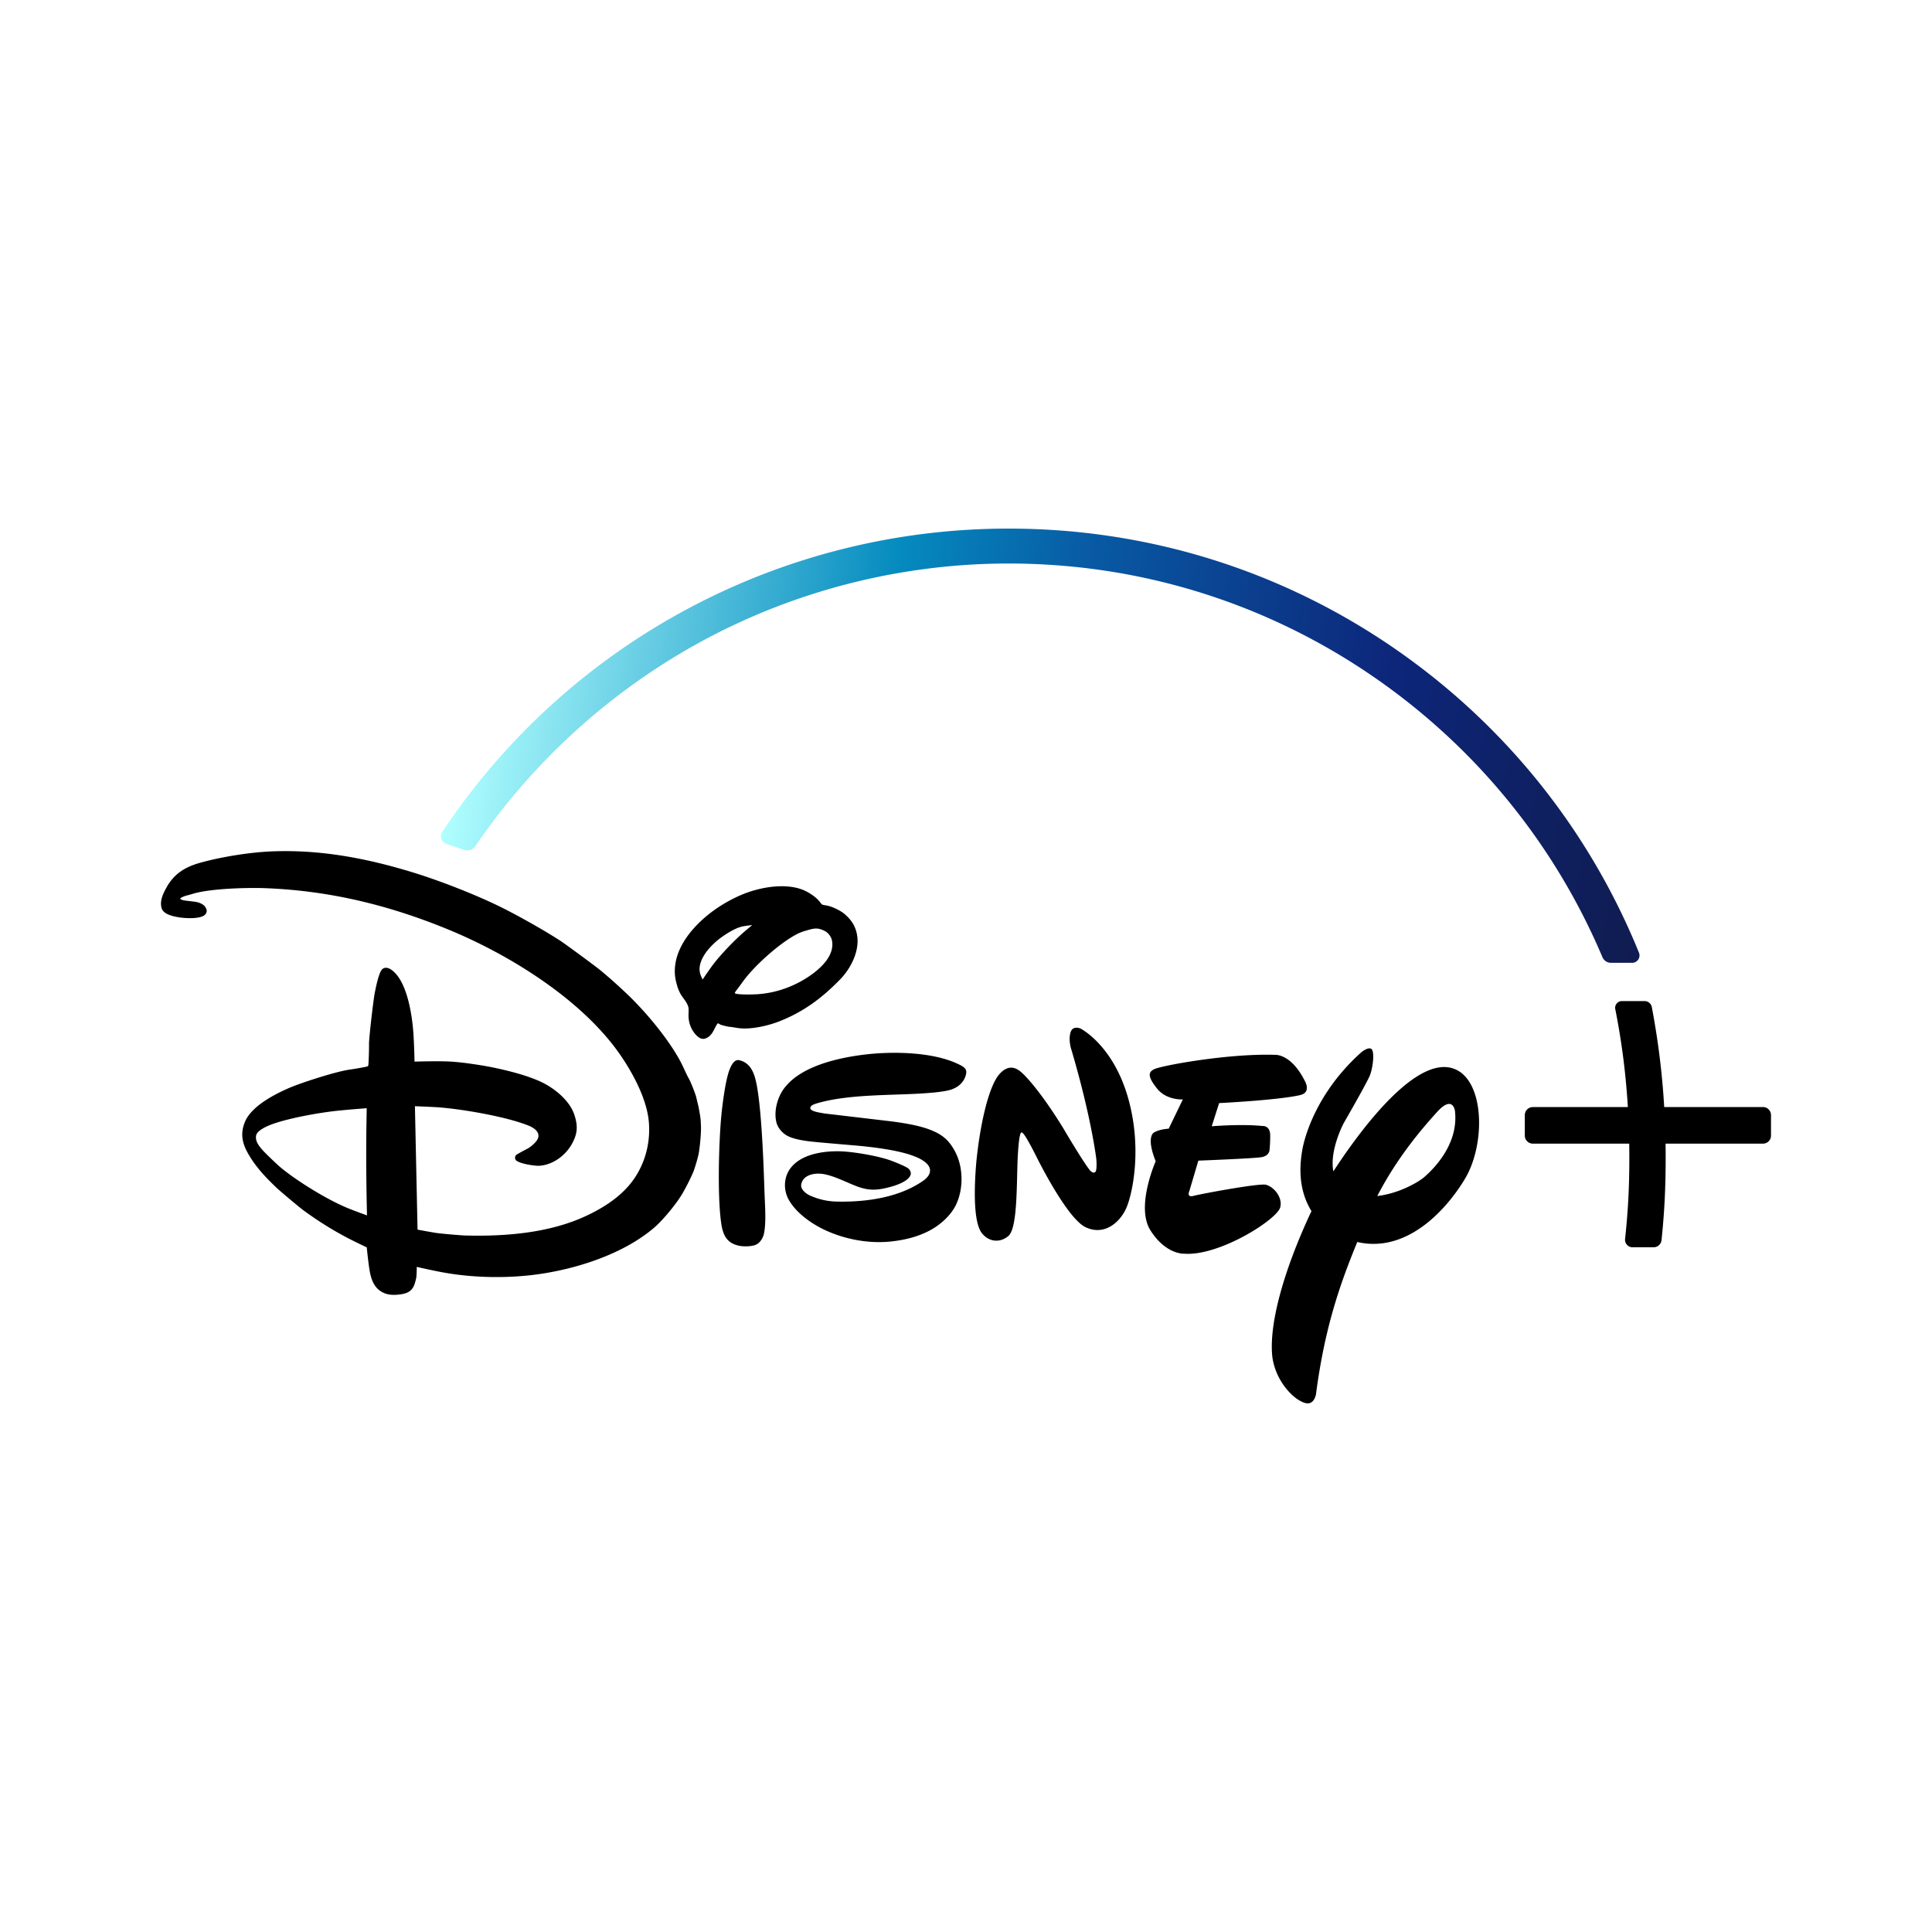 <svg viewBox="0 0 24 24" xmlns="http://www.w3.org/2000/svg" xmlns:xlink="http://www.w3.org/1999/xlink"><linearGradient id="a" gradientUnits="userSpaceOnUse" x1="930.503" x2="189.496" y1="184.483" y2="84.295"><stop offset="0" stop-color="#101c50"/><stop offset=".236" stop-color="#0d267a"/><stop offset=".497" stop-color="#085aa4"/><stop offset=".655" stop-color="#058bbf"/><stop offset="1" stop-color="#b1ffff"/></linearGradient><g transform="matrix(.02 0 0 .02 2 6.384)"><path d="m453.988 377.341c.553.076.673.098 1.212.168 9.006 1.224 17.856 2.847 24.63 5.875 6.278 2.772 9.958 6.28 13.318 12.533 5.109 9.482 5.442 22.766.825 32.82-3.449 7.481-11.02 13.754-17.932 17.079-7.178 3.48-14.25 5.137-22.361 6.063-14.186 1.562-29.507-1.377-42.272-7.551-7.552-3.688-16.774-10.039-21.426-18.221-3.421-5.994-3.312-13.793.85-19.49 6.634-9.08 20.843-11.079 31.545-10.7 8.159.316 22.85 2.838 30.597 5.594 2.147.776 10.066 3.861 11.448 5.276.973.984 1.604 2.414 1.167 3.736-1.77 5.414-14.926 8.268-18.725 8.841-10.17 1.558-15.447-2.291-27.009-6.856-2.87-1.124-6.695-2.371-9.617-2.641-5.249-.5-11.589.97-12.591 6.7-.498 2.953 2.965 5.715 5.606 6.876 6.202 2.664 11.244 3.622 17.348 3.704 18.032.297 38.297-2.672 53.046-13.122 2.019-1.441 4.002-3.55 4.023-6.209.064-5.369-9.349-8.652-9.349-8.652-9.935-4.142-28.292-6.158-37.749-6.937-9.924-.859-25.539-2.144-29.288-2.696-3.86-.551-8.053-1.33-11.396-2.828-3.358-1.517-6.643-4.912-7.618-8.668-1.729-6.771.477-15.079 4.237-20.488 9.855-14.168 32.94-19.549 50.186-21.686 16.692-2.077 43.677-2.056 60.072 6.656 2.531 1.357 3.824 2.619 3.295 5.325-1.068 5.08-4.886 8.354-9.514 9.789-4.855 1.545-14.898 2.147-19.309 2.425-19.766 1.108-43.652.527-62.479 5.661-1.475.421-4.023 1.108-4.851 2.033-2.947 3.199 5.47 4.113 7.273 4.479.536.128.64.146 1.199.207zm-117.589-88.137s3.215-4.822 5.909-8.48c4.905-6.662 13.782-15.901 20.467-21.621 2.045-1.747 4.456-3.726 4.456-3.726s-3.771.39-5.908.827c-5.072.987-12.509 5.93-16.225 9.124-6.132 5.249-12.875 13.782-9.824 21.364.443 1.071 1.125 2.512 1.125 2.512m34.088 9.122c9.687-.668 18.761-3.457 27.209-8.143 8.285-4.636 20.471-13.676 19.207-24.303-.384-3.44-2.636-6.037-5.479-7.249-3.695-1.601-5.622-1.343-10.342.06-3.429 1.003-4.974 1.612-8.212 3.465-9.503 5.521-22.977 17.337-30.292 26.767-1.688 2.224-3.398 4.711-4.736 6.416-.844 1.051-1.5 2.016-1.418 2.273.292 1.069 10.28.971 14.063.714m-24.664 18.116c-.999 1.057-2.056 3.605-3.152 5.45-.586.987-1.671 2.258-2.389 2.768-2.521 1.854-4.657 1.94-7.091-.202-3.413-3.019-5.387-7.688-5.527-12.23-.073-1.982.267-4.175-.108-5.846-.621-2.821-3.444-5.727-4.966-8.424-1.787-3.177-3.233-8.717-3.413-12.294-.613-11.153 5.266-21.427 12.903-29.53 7.691-8.194 17.753-15.004 28.696-19.64 10.344-4.357 25.502-7.327 36.861-3.393 3.698 1.267 8.85 4.414 11.439 7.711.55.684.998 1.424 1.562 1.786.505.322 1.826.449 2.877.642 3.623.628 8.839 3.371 10.97 5.198 4.281 3.693 6.626 7.223 7.711 12.346 2.176 10.308-3.76 21.617-10.521 28.5-11.577 11.846-23.01 20.175-37.82 25.973-6.505 2.541-16.636 4.915-24.016 4.251-2.292-.19-4.646-.794-6.878-.942-1.139-.098-5.303-1.172-5.748-1.475-.552-.424-1.265-.793-1.39-.649m13.227 22.854c.451.076 1.146.278 1.744.508 5.192 1.975 7.328 6.78 8.607 12.058 2.964 12.256 4.229 39.37 4.722 49.983.362 7.966.561 15.803.895 23.677.283 6.668.815 15.533-.575 21.78-.505 2.247-2.008 4.86-4.16 6.198-2.465 1.578-8.076 1.698-11.16 1.062-7.602-1.572-10.072-6.46-11.157-13.978-2.579-17.939-1.337-53.146.185-68.002.506-4.907 2.354-20.629 4.916-27.221.875-2.223 2.738-6.7 5.983-6.065m-231.264 29.847s-11.314.801-19.101 1.665c-9.907 1.067-28.522 4.281-39.267 8.118-3.223 1.154-9.77 3.894-10.339 7.208-.598 3.435 1.534 6.121 3.905 8.9 1.371 1.614 9.131 9.079 11.307 10.893 9.121 7.615 27.616 19.359 41.238 25.062 4.68 1.936 12.422 4.708 12.422 4.708s-.575-22.044-.472-43.758c.06-11.455.307-22.796.307-22.796m207.454 8.773c.648 5.922-.874 17.119-1.138 18.596-.482 3.404-3.049 11.256-3.475 12.214-2.072 4.772-4.115 8.682-6.28 12.582-3.71 6.677-12.532 17.262-17.769 21.792-19.475 16.833-49.623 26.417-75.487 29.574-17.55 2.12-37.716 1.809-56.312-1.632-6.4-1.164-15.924-3.359-15.924-3.359s.031 3.808-.274 6.486c-.148 1.222-1.068 4.438-1.584 5.48-1.352 2.793-3.572 4.234-6.8 4.854-3.896.723-8.028.964-11.628-.575-5.911-2.487-8.033-8.017-9.063-14.395-.833-5.101-1.705-13.968-1.705-13.968s-4.422-2.094-8.109-3.934c-11.325-5.58-22.081-12.341-31.491-19.294-2.607-1.946-13.807-11.326-16.279-13.655-6.932-6.581-13.168-13.128-17.912-21.529-3.688-6.563-4.75-12.388-1.945-19.342 3.868-9.693 17.765-16.991 27.276-21.15 6.981-3.082 28.688-10.17 37.705-11.484 4.259-.609 10.865-1.792 11.271-2.056.166-.127.281-.235.401-.372.208-.293.559-9.888.491-13.398-.088-3.451 2.554-26.117 3.403-30.91.443-2.592 2.406-12.57 4.41-15.189 1.311-1.77 3.629-1.627 5.519-.465 10.342 6.431 13.484 28.734 14.253 40.082.46 6.914.689 17.314.689 17.314s11.864-.351 19.162-.144c7.092.165 14.909 1.284 22.27 2.457 9.424 1.511 27.793 5.518 38.328 10.859 8.675 4.398 16.795 11.808 19.426 19.65 2.444 7.189 2.078 12.164-1.645 18.652-4.186 7.326-12.104 12.771-20.132 13.226-2.389.138-11.381-1.057-14.148-3.199-1.085-.854-1.029-2.395-.246-3.44.297-.367 4.5-2.602 6.981-3.906a16.07 16.07 0 0 0 3.244-2.29c2.061-1.815 3.916-3.813 3.709-6.155-.285-3.04-3.502-4.915-6.568-6.121-14.386-5.715-43.109-10.459-56.989-11.28-5.433-.319-13.161-.592-13.161-.592l1.634 76.646s6.389 1.217 11.424 2.033c2.889.438 15.13 1.54 18.383 1.62 24.768.654 52.412-1.564 75.142-12.29 9.979-4.696 19.134-10.543 26.065-18.458 9.135-10.473 13.919-24.806 12.653-39.777-1.388-16.35-12.895-35.759-22.084-47.577-24.279-31.223-65.896-56.907-102.51-71.965-37.38-15.363-74.324-24.201-113.995-25.681-10.227-.379-32.526.137-43.798 3.255-1.61.454-3.233.996-4.728 1.332-1.181.289-3.042 1.071-3.553 1.484a5.536 5.536 0 0 0 -.563.546s.695.384 1.359.665c1.194.521 6.22.833 8.821 1.309 2.327.438 4.75 1.66 5.709 3.365.911 1.621 1.025 2.899-.064 4.251-2.554 3.106-12.167 2.582-16.4 1.912-4.399-.701-9.876-2.047-10.882-5.877-1.167-4.511.976-8.933 3.291-13.021 4.651-8.179 11.313-12.433 21.069-15.097 13.857-3.813 31.354-6.479 44.439-6.979 29.616-1.119 57.646 4.06 86.341 12.772 16.423 4.966 37.924 13.299 53.665 20.878 11.295 5.446 29.091 15.461 39.088 22.006 3.153 2.081 21.604 15.638 24.47 18.021 5.979 4.888 13.799 11.914 19.462 17.533 10.956 10.857 24.583 27.499 31.203 40.708 1.593 3.163 2.827 6.275 4.882 9.941.707 1.256 3.731 8.768 4.234 10.938.498 2.147 1.228 5.303 1.331 5.428.146 1.153 1.548 7.607 1.438 10.095m372.323-16.947c-13.869 3.198-50.34 4.974-50.34 4.974l-4.599 14.406s18.226-1.556 31.485-.171c0 0 4.296-.499 4.801 4.877.171 5.014-.426 10.394-.426 10.394s-.275 3.255-4.888 4.083c-4.999.833-39.284 2.159-39.284 2.159l-5.552 18.778s-2.063 4.341 2.561 3.102c4.296-1.15 40.22-7.891 44.899-6.921 5.014 1.245 10.563 7.93 8.959 14.022-1.912 7.551-37.767 30.418-59.602 28.822 0 0-11.474.74-21.172-14.745-9.032-14.756 3.423-42.696 3.423-42.696s-5.709-13.043-1.572-17.464c0 0 2.462-2.234 9.639-2.739l8.788-18.181s-10.01.689-15.965-6.675c-5.547-6.986-6.012-10.197-1.759-12.126 4.548-2.246 46.234-9.854 74.919-8.889 0 0 9.969-.979 18.615 16.313.002.001 4.19 6.994-2.93 8.677m-107.891 69.906c-3.676 8.647-13.387 17.875-25.451 12.139-11.909-5.748-30.878-44.572-30.878-44.572s-7.201-14.477-8.586-14.104c0 0-1.556-2.827-2.51 12.993-.992 15.753.191 46.47-6.093 51.305-5.953 4.848-13.161 2.918-16.899-2.746-3.398-5.58-4.812-18.839-2.958-42.126 2.179-23.332 7.599-48.156 14.524-55.886 6.915-7.678 12.467-2.104 14.631-.082 0 0 9.25 8.384 24.504 33.003l2.692 4.554s13.862 23.259 15.31 23.205c0 0 1.133 1.069 2.143.301 1.455-.416.868-7.874.868-7.874s-2.876-25.348-15.522-68.252c0 0-1.912-5.35-.619-10.363 1.284-5.066 6.362-2.688 6.362-2.688s19.6 9.855 29.114 41.766c9.451 31.921 3.1 60.715-.632 69.427m210.945-19.112c-8.922 15.567-34.11 48.163-67.584 40.467-11.054 26.806-20.34 53.923-25.65 94.499 0 0-1.167 7.885-7.72 5.146-6.494-2.273-17.191-13.07-19.355-28.007-2.328-19.621 6.407-52.79 24.26-90.823-5.207-8.465-8.757-20.559-5.718-37.78 0 0 4.484-31.979 36.601-60.802 0 0 3.85-3.325 6.082-2.301 2.459 1.031 1.32 11.437-.631 16.497-2.027 5.031-16.325 29.784-16.325 29.784s-8.919 16.723-6.409 29.913c16.844-25.897 55.134-78.119 78.867-61.651 7.972 5.704 11.647 18.111 11.647 31.48.005 11.743-2.827 24.224-8.065 33.578m-6.926-41.014s-1.321-10.296-11.387 1.047c-8.658 9.572-24.274 27.506-36.845 51.865 13.19-1.481 25.912-8.637 29.759-12.282 6.254-5.549 20.823-20.604 18.473-40.63m191.327-2.344h-61.348c-1.223-20.851-3.74-41.162-7.697-62.08a4.57 4.57 0 0 0 -4.483-3.735h-14.143a4.14 4.14 0 0 0 -3.194 1.518 4.177 4.177 0 0 0 -.878 3.451c4.019 20.242 6.564 40.165 7.82 60.866h-59.021c-2.75 0-4.984 2.227-4.984 4.966v12.756a4.994 4.994 0 0 0 4.984 4.988h59.866c.038 3.148.069 5.967.069 8.612 0 18.384-.793 33.528-2.646 50.618a4.571 4.571 0 0 0 1.181 3.605 4.581 4.581 0 0 0 3.417 1.534h13.117a4.953 4.953 0 0 0 4.938-4.475c1.792-17.206 2.56-32.538 2.56-51.283 0-2.635-.028-5.464-.067-8.612h60.51c2.743 0 4.982-2.243 4.982-4.988v-12.756a4.992 4.992 0 0 0 -4.983-4.985"/><path d="m174.713 197.472a4.938 4.938 0 0 0 -.58 4.366 5.055 5.055 0 0 0 3.118 3.129l10.997 3.701a6.61 6.61 0 0 0 1.974.317 6.114 6.114 0 0 0 5.084-2.703c36.022-52.919 84.774-96.98 140.994-127.42 58.04-31.43 123.799-48.055 190.188-48.055 80.188 0 157.558 23.654 223.751 68.4 64.587 43.646 114.747 104.54 145.059 176.101a5.763 5.763 0 0 0 5.315 3.523h13.134a4.592 4.592 0 0 0 3.792-2.027 4.566 4.566 0 0 0 .45-4.284c-31.256-76.943-84.11-142.534-152.869-189.657-70.388-48.243-152.906-73.748-238.632-73.748-141.721 0-273.23 70.416-351.775 188.357" fill="url(#a)"/></g></svg>